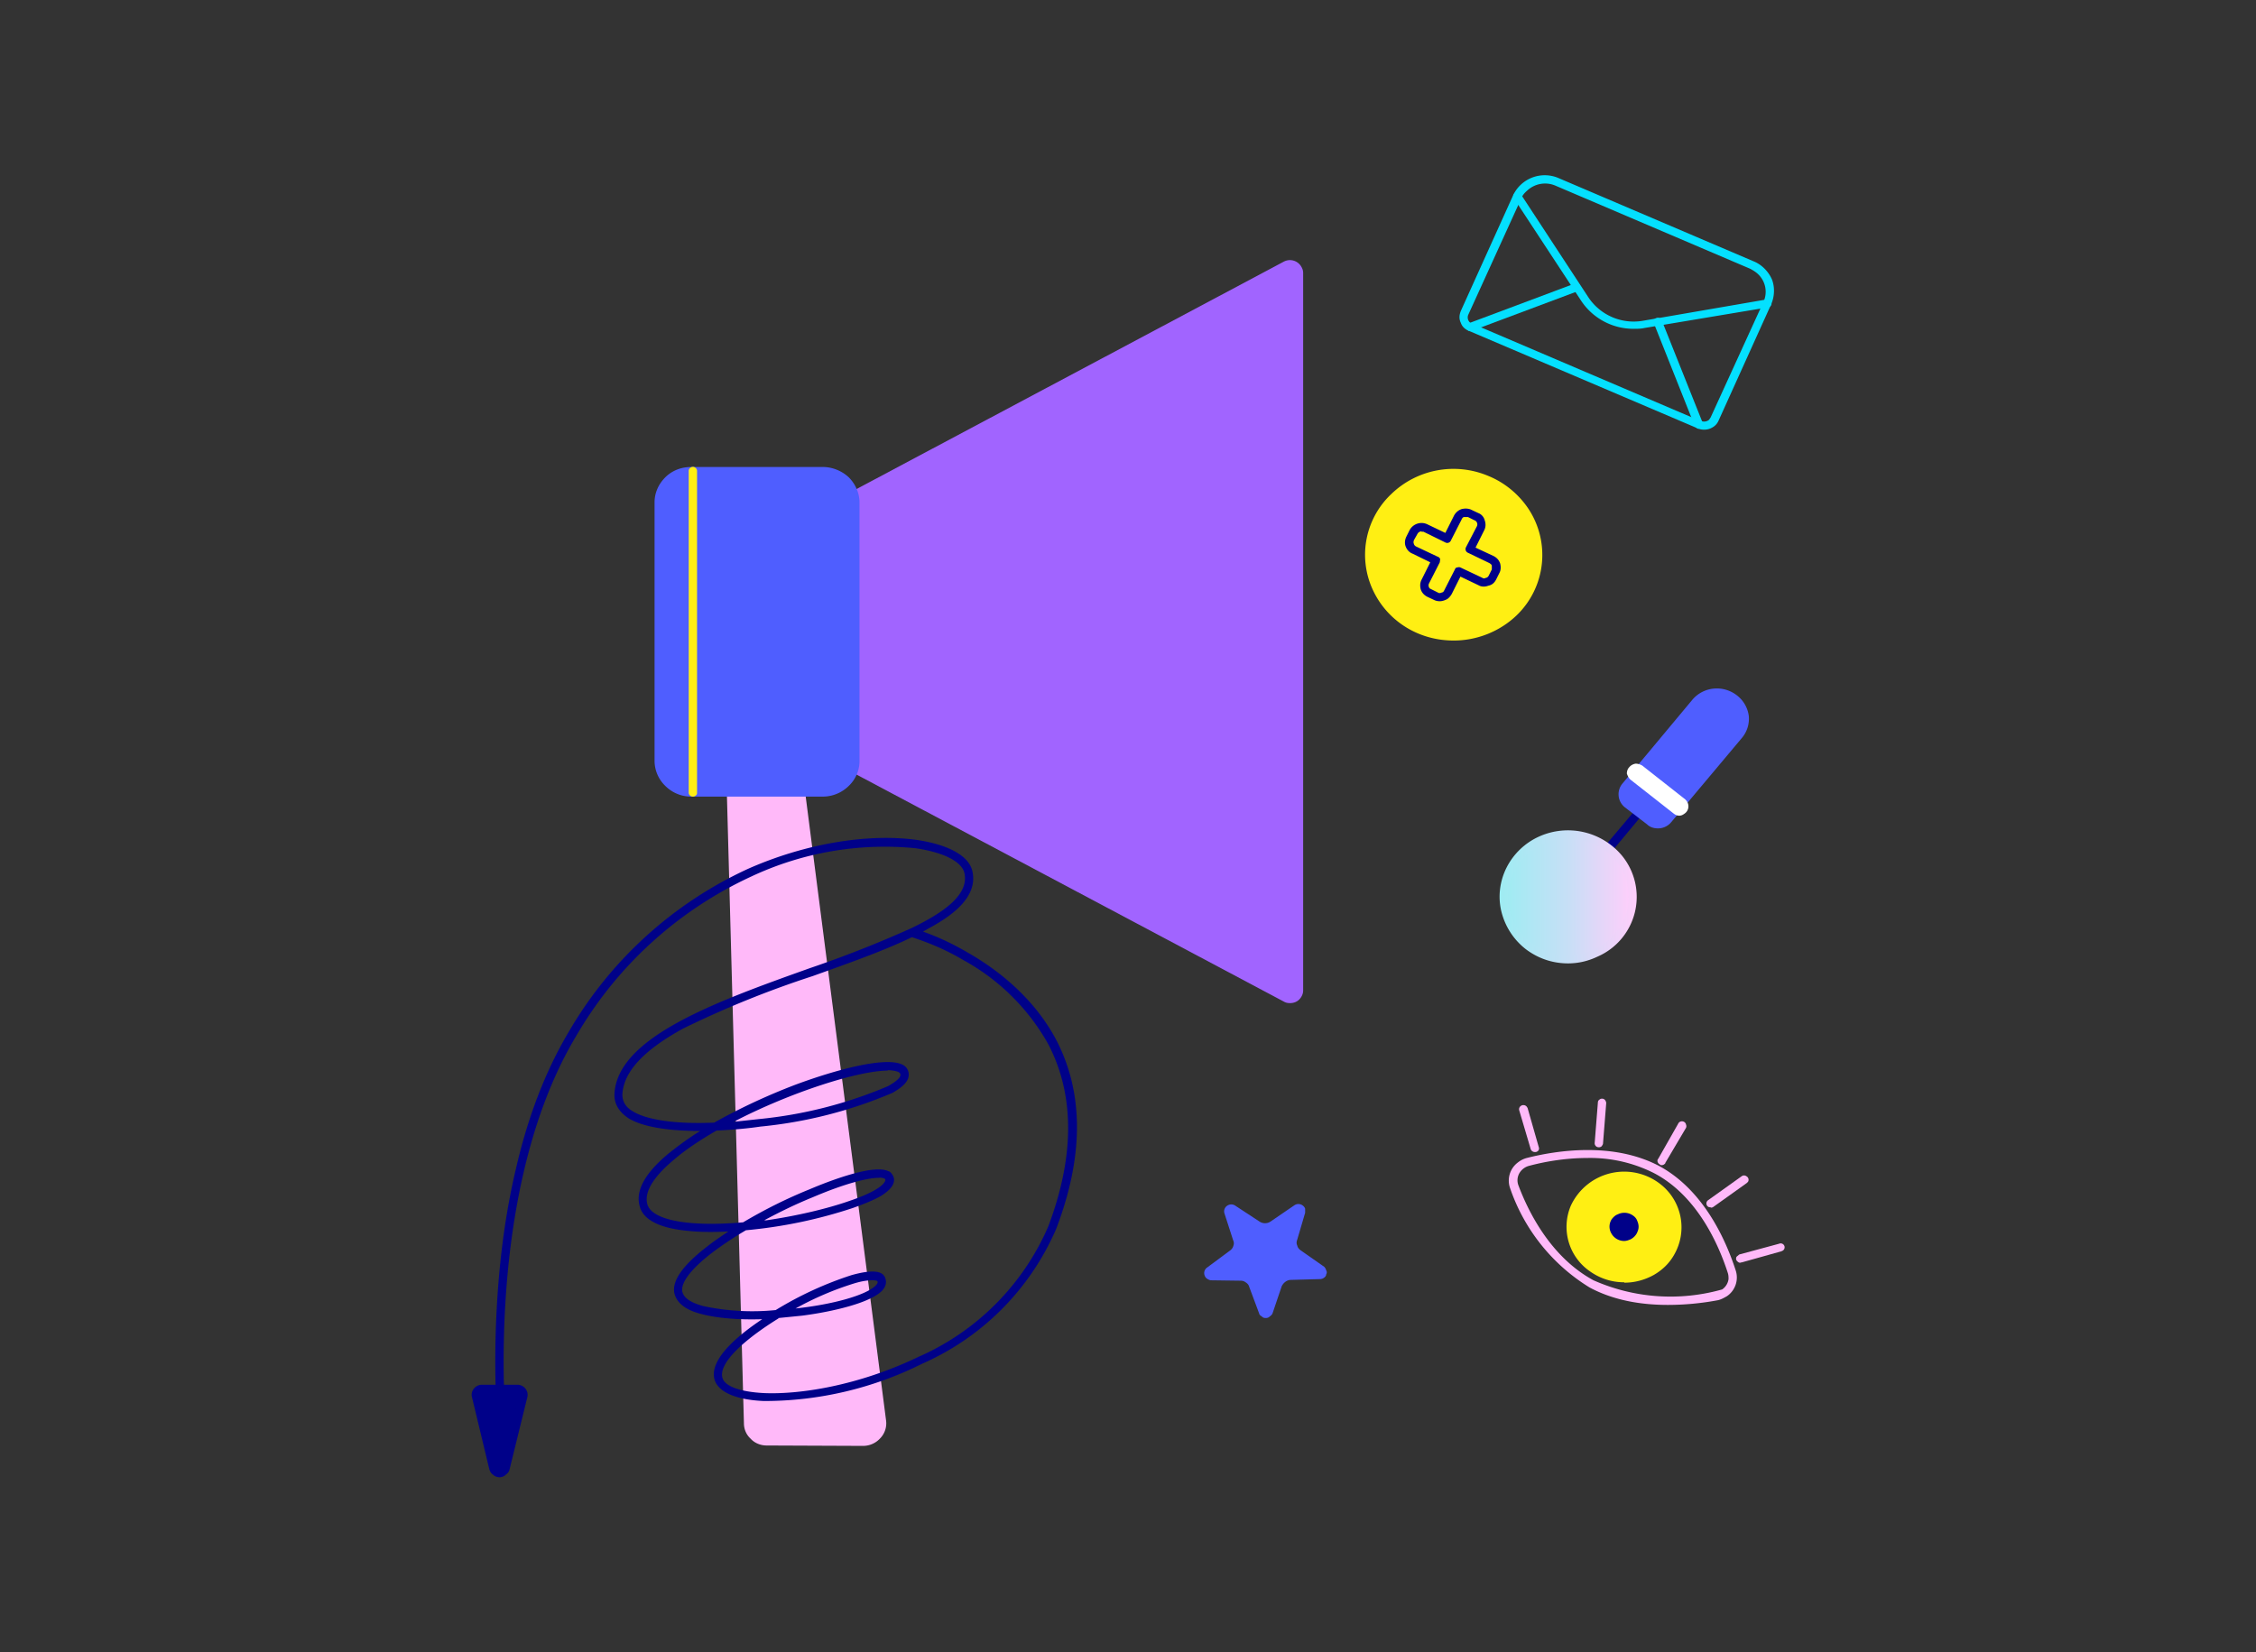<?xml version="1.0" encoding="UTF-8"?>
<svg xmlns="http://www.w3.org/2000/svg" width="568" height="416" fill="none">
  <rect width="100%" height="100%" fill="#333333" stroke="none"/>
  <path d="m323.7 251.3-108.4-57.6v-69.2l108.4-57.7a2.3 2.3 0 0 1 3 .9c.2.3.3.6.3 1v180.7c0 .4-.1.8-.3 1-.2.4-.5.7-.8.9a2.3 2.3 0 0 1-2.2 0Z" fill="#A164FF"></path>
  <path d="M324.8 252.6c-.6 0-1.1-.1-1.6-.4l-108.4-57.6a1 1 0 0 1-.6-.9v-69.2l.2-.5.4-.4 108.4-57.7a3.3 3.3 0 0 1 4.4 1.2c.3.5.5 1 .5 1.6v180.7c0 .9-.4 1.7-1 2.3-.6.6-1.4.9-2.3.9Zm-108.4-59.5 107.8 57.3a1.2 1.2 0 0 0 1.6-.4l.1-.6V68.7a1 1 0 0 0-.5-1 1.2 1.2 0 0 0-1.2 0l-107.8 57.4v68Z" fill="#A164FF"></path>
  <path d="M217.3 363H193c-1.2 0-2.4-.5-3.3-1.4-.9-.8-1.4-2-1.4-3.2l-4.1-158.9h17.6L222 358a4.5 4.5 0 0 1-1.2 3.6 4.7 4.7 0 0 1-3.5 1.6Z" fill="#FFB9F9"></path>
  <path d="M217.3 364.1 193 364c-1.5 0-3-.6-4-1.7-1.1-1-1.7-2.4-1.7-3.9L183 199.6a1 1 0 0 1 .3-.8 1 1 0 0 1 .8-.3h17.6c.2 0 .5.1.7.3.2.1.3.4.3.6l20.4 158.4a5.4 5.4 0 0 1-1.5 4.4 5.8 5.8 0 0 1-4.3 1.9Zm-32.1-163.5 4 157.8c0 1 .5 1.8 1.2 2.5.6.7 1.6 1 2.5 1l24.4.1a3.7 3.7 0 0 0 2.8-1.2 3.6 3.6 0 0 0 .8-2.7l-20.2-157.5h-15.5Z" fill="#FFB9F9"></path>
  <path d="M405 214.7a1 1 0 0 1-1-.6 1 1 0 0 1 .1-1.1l7.6-9a1 1 0 0 1 1.5-.1c.2.1.4.4.4.7 0 .2 0 .5-.2.7l-7.5 9a1 1 0 0 1-.9.4Z" fill="#000189"></path>
  <path d="M409 321.9c7.3 0 13.3-5.8 13.3-13 0-7.1-6-13-13.4-13s-13.3 5.9-13.3 13c0 7.2 6 13 13.3 13Z" fill="#FFEF13"></path>
  <path d="M408.9 322.9c-3.2 0-6.2-1-8.8-2.9a13.6 13.6 0 0 1-4.6-16.4A14.8 14.8 0 0 1 419 299a13.8 13.8 0 0 1 2.6 16.8c-1.2 2.2-3 4-5.3 5.3-2.2 1.2-4.7 1.9-7.3 1.9Zm0-25.9c-3 0-5.8 1-8.1 3a11.6 11.6 0 0 0-2 15.6c1.6 2.4 4 4.1 7 4.8 2.9.8 6 .5 8.6-.8a12 12 0 0 0 5.9-6.2c1.1-2.7 1.2-5.7.2-8.5-1-2.7-3-5-5.6-6.4-1.8-1-3.9-1.5-6-1.5Z" fill="#FFEF13"></path>
  <path d="m326.8 315.6 5.9 4.3.2.3v.4l-.2.4-.4.1-7.4.2c-.7 0-1.4.3-2 .7-.5.4-1 1-1.2 1.6l-2.3 6.7c0 .2-.2.3-.3.4a.7.7 0 0 1-1.1-.4l-2.5-6.6c-.2-.7-.7-1.3-1.2-1.7-.6-.4-1.3-.6-2-.6h-7.4a.7.7 0 0 1-.6-.6.7.7 0 0 1 .2-.7l5.8-4.4a3.4 3.4 0 0 0 1.2-3.7l-2.2-6.8v-.4l.3-.3a.7.7 0 0 1 .8 0l6.1 4a3.6 3.6 0 0 0 4 0l6-4.2a.7.7 0 0 1 .8 0l.3.4v.4l-2 6.8a3.3 3.3 0 0 0 1.2 3.7Z" fill="#4F5EFF"></path>
  <path d="M318.7 331.9c-.4 0-.8-.1-1-.4-.4-.2-.6-.4-.7-.8l-2.5-6.7c-.1-.4-.4-.8-.9-1.1-.4-.3-.8-.4-1.3-.4l-7.4-.1c-.3 0-.7-.2-1-.4-.3-.2-.5-.5-.6-.8a1.7 1.7 0 0 1 .6-2l5.8-4.3c.4-.3.7-.7.8-1.1.2-.5.2-1 0-1.4l-2.2-6.8a1.7 1.7 0 0 1 .7-2 1.8 1.8 0 0 1 2 0l6.1 4a2.5 2.5 0 0 0 2.8 0l6-4.1a1.8 1.8 0 0 1 2 0c.3.2.6.5.7.9v1l-2 6.8c-.2.5-.2 1 0 1.4.1.5.4.9.8 1.2l6 4.2c.2.2.4.5.5.9.2.3.2.7 0 1 0 .4-.3.7-.6.9-.3.2-.6.3-1 .3l-7.3.2c-.5 0-1 .2-1.4.5-.4.3-.7.7-.9 1.1l-2.3 6.8c-.1.3-.4.6-.7.8-.3.3-.6.4-1 .4Zm-12.8-11.6h6.4c1 .1 1.8.4 2.6 1 .7.4 1.3 1.2 1.6 2l2.2 5.8 2-5.8c.3-.9.9-1.6 1.6-2.1.8-.6 1.6-.9 2.6-1h6.3l-5-3.8a4.4 4.4 0 0 1-1.7-2.1c-.3-.9-.3-1.8 0-2.7l1.8-5.9-5.2 3.6a4.7 4.7 0 0 1-5.2 0l-5.3-3.5 2 6c.2.8.2 1.7 0 2.6-.4.8-1 1.6-1.6 2.1l-5 3.8Z" fill="#4F5EFF"></path>
  <path d="M419.9 328.6c-6.3 0-13.4-1-19.7-4.4a47.3 47.3 0 0 1-20-25 5.7 5.7 0 0 1 2-6.5 6 6 0 0 1 2.2-1.1c7.5-1.9 21.7-4.1 33.3 2 11.5 6.2 17 19.2 19.3 26.3a5.7 5.7 0 0 1-2.2 6.5c-.7.4-1.4.8-2.2 1-4.2.8-8.5 1.2-12.7 1.2Zm-20.2-37c-5.8 0-11.1 1-14.8 2a4 4 0 0 0-2.4 1.9 3.6 3.6 0 0 0-.2 3c2.4 6.4 8 18 18.9 23.9a47.8 47.8 0 0 0 32.4 2.3 3.8 3.8 0 0 0 1.6-2.6c0-.5 0-1-.2-1.6-2.2-6.8-7.5-19.2-18.4-25a35.6 35.6 0 0 0-16.9-3.9Z" fill="#FFB9F9"></path>
  <path d="M409 311.4c1.3 0 2.5-1 2.5-2.5 0-1.4-1.2-2.5-2.6-2.5a2.6 2.6 0 0 0-2.6 2.5c0 1.4 1.2 2.5 2.6 2.5Z" fill="#000189"></path>
  <path d="M409 312.5a3.7 3.7 0 0 1-3.3-1.9 3.4 3.4 0 0 1 .1-3.6c.4-.5.9-1 1.5-1.2a3.7 3.7 0 0 1 3.7.2c.5.3 1 .8 1.2 1.4.4.9.5 1.8.1 2.7-.3.9-1 1.6-1.8 2-.5.2-1 .4-1.6.4Zm0-5h-.7c-.4.2-.6.5-.8.8-.1.4-.2.7 0 1.1 0 .3.3.6.7.8a1.6 1.6 0 0 0 2-.4 1.4 1.4 0 0 0-.3-2c-.2-.2-.6-.4-1-.4ZM127.2 369.8l4.5-18.3a1.4 1.4 0 0 0-.3-1.3 1.5 1.5 0 0 0-1.1-.5h-9a1.6 1.6 0 0 0-1.2.5 1.4 1.4 0 0 0-.3 1.3l4.5 18.3c0 .3.2.6.5.8a1.5 1.5 0 0 0 2 0c.2-.2.4-.5.4-.8Z" fill="#000189"></path>
  <path d="M125.8 372c-.6 0-1.2-.2-1.6-.6-.5-.3-.8-.8-1-1.4l-4.4-18.3a2.4 2.4 0 0 1 .5-2 2.6 2.6 0 0 1 2-1h9a2.6 2.6 0 0 1 2 1 2.5 2.5 0 0 1 .5 2l-4.5 18.3c-.1.6-.5 1-1 1.4-.4.4-1 .6-1.5.6Zm-4.5-21.3h-.2l-.2.2a.4.4 0 0 0 0 .4l4.4 18.3.2.2a.5.5 0 0 0 .5 0l.2-.2 4.5-18.3a.4.4 0 0 0-.1-.4.5.5 0 0 0-.4-.2h-9Z" fill="#000189"></path>
  <path d="M207.2 118.6H174a8 8 0 0 0-8.2 7.9v65.2a8 8 0 0 0 8.2 7.8h33.2a8 8 0 0 0 8.1-7.8v-65.2a8 8 0 0 0-8.1-7.9Z" fill="#4F5EFF"></path>
  <path d="M207.2 200.6H174c-2.5 0-4.8-1-6.5-2.7a8.8 8.8 0 0 1-2.7-6.3v-65.1c0-2.4 1-4.6 2.7-6.3 1.7-1.7 4-2.6 6.5-2.6h33.2c2.4 0 4.8 1 6.5 2.6 1.7 1.7 2.7 4 2.7 6.3v65.2c0 2.3-1 4.6-2.7 6.2a9.3 9.3 0 0 1-6.5 2.7Zm-33.2-81c-1.9 0-3.7.8-5 2-1.3 1.3-2.1 3-2.1 4.9v65.2c0 1.8.7 3.5 2 4.8 1.4 1.3 3.2 2 5 2h33.3c1.9 0 3.7-.7 5-2 1.3-1.3 2-3 2-4.8v-65.2c0-1.8-.7-3.6-2-4.8a7.2 7.2 0 0 0-5-2H174Z" fill="#4F5EFF"></path>
  <path d="M174.5 200.6a1 1 0 0 1-.8-.3 1 1 0 0 1-.3-.8v-80.9c0-.3.1-.5.3-.7a1 1 0 0 1 1.5 0c.2.2.3.4.3.7v81c0 .2 0 .5-.3.7a1 1 0 0 1-.7.3Z" fill="#FFEF13"></path>
  <path d="M126.9 366.7a1 1 0 0 1-.7-.2 1 1 0 0 1-.4-.7c0-.1-1.9-16.1-.7-37 .7-12.4 2.3-24 4.8-34.5 3-13.1 7.5-24.7 13.2-34.3a101 101 0 0 1 45.2-41.2c14.2-6.3 30-9 42.5-7.3 8 1.2 13.1 4 14 7.8 1.6 6.8-5.6 11.6-11.2 14.6l-1.2.7c4 1.4 7.7 3.2 11.3 5.3 7 4 16.4 11 22.2 21.9 7 13.4 7 29.4 0 47.7a65.4 65.4 0 0 1-33.7 33.9 88.8 88.8 0 0 1-39.9 9.4c-7.1-.3-11.5-2.3-12.4-5.4-1.4-5 5.7-11 12-15.2-6.2.2-11.5-.3-15.3-1.3-4-1-6.2-2.8-6.8-5.2-.7-3.2 2.2-7.2 8.5-12 1.5-1.2 3.3-2.4 5.1-3.6-3.6.2-7.3.2-10.7-.2-6.8-.7-10.7-2.8-11.6-6-1.2-4 1.2-8.4 7.2-13.4 2.5-2 5.2-4 8-5.7-6.7 0-13.8-.7-17.9-3.1-2.5-1.6-3.8-3.7-3.7-6.2.7-14.3 25.4-23.2 49.2-31.7a290 290 0 0 0 25.4-10c9-4.3 14.7-8.8 13.5-14-.7-2.9-5.4-5.2-12.3-6.2a79 79 0 0 0-41.3 7.1A98.8 98.8 0 0 0 145 261c-12.8 21.4-16.7 48.7-17.8 67.8-1.2 20.8.7 36.6.7 36.8a1 1 0 0 1-.5 1 1 1 0 0 1-.5.1ZM196 332c-8.4 5.2-15.2 11.2-14.1 15 .6 2.1 4.5 3.5 10.4 3.8 8.9.4 23.7-1.8 38.9-9.1a63.3 63.3 0 0 0 32.7-32.8c6.7-17.7 6.7-33.2 0-46a54.4 54.4 0 0 0-21.3-21.1c-4-2.4-8.4-4.3-13-5.8-7 3.4-15.8 6.5-25 9.8A249.6 249.6 0 0 0 172 259c-10 5.5-15 10.9-15.3 16.6 0 1.8.8 3.2 2.7 4.3 3.7 2.2 11 3.2 20.4 2.8 6.6-3.7 13.5-6.9 20.6-9.6 10-3.7 22.2-7 26.6-5.1 1.2.5 1.8 1.5 1.8 2.6 0 1.6-1.3 3-4.1 4.6a112 112 0 0 1-33.3 8.5c-2.6.4-6.6.8-11 1-4 2.3-7.8 4.8-10.8 7.4-3.6 3-7.7 7.4-6.6 11.2 1.2 4 10.5 5.7 24.1 4.5 5.4-3.2 11-6 16.7-8.3 4.7-2 16-6.4 19.8-4.6.5.1.8.5 1 .8.3.4.5.9.5 1.4 0 1.3-1 2.6-3.2 4-1.7 1-4.1 2-7.2 3.1a119.8 119.8 0 0 1-26.9 5.6 88.7 88.7 0 0 0-8.3 5.5c-5.4 4.1-8.2 7.7-7.7 10 .5 2 3.1 3 5.3 3.6a59 59 0 0 0 18.2 1 88.6 88.6 0 0 1 19.1-8.8c5-1.4 7.9-1.2 8.5.8.3.8.3 2-.9 3.2-3 3-12.3 5.2-20 6.2l-6 .6Zm23.6-9.6c-.9 0-2.3.1-4.6.8a77.9 77.9 0 0 0-14.7 6.3c9.3-1 17.7-3.3 20.2-5.8.6-.6.5-1 .4-1 0-.2-.4-.3-1.3-.3Zm1.6-25.8c-2.7 0-8.4 1.4-16.6 4.9-4.2 1.7-8.3 3.7-12.2 5.8h.5c7.6-1.1 15.3-2.9 21-4.9 7.1-2.4 9-4.4 9-5.3 0-.1 0-.2-.2-.3-.5-.2-1-.3-1.5-.2Zm2.3-27c-7.3 0-24.4 5.4-38.8 12.9l6.4-.7a110 110 0 0 0 32.5-8.3c2.3-1.3 3.1-2.2 3.1-2.8 0-.2 0-.5-.6-.8-.6-.2-1.5-.4-2.6-.4Z" fill="#000189"></path>
  <path d="M429 108.2a4 4 0 0 1-1.5-.3l-57.7-24.6c-1-.4-1.7-1.1-2-2-.5-1-.4-2 0-3L381 49.1a8.8 8.8 0 0 1 11.3-4.3l49.2 21c2 .8 3.7 2.5 4.6 4.5.8 2 .7 4.4-.2 6.4l-13.2 29.2c-.3.7-.8 1.3-1.5 1.7a4 4 0 0 1-2.1.6Zm-.7-2.2a1.9 1.9 0 0 0 2-.3l.4-.6L444 76a6.1 6.1 0 0 0-1.3-6.9c-.6-.6-1.3-1-2-1.4l-49.2-21a6.6 6.6 0 0 0-7 1.3c-.7.6-1.2 1.2-1.5 2l-13.3 29.2a1.7 1.7 0 0 0 .4 2c.1.1.3.3.6.3l57.6 24.6Z" fill="#04E0FF"></path>
  <path d="M411.2 82.8a15.8 15.8 0 0 1-13-6.9l-17-25.9a1 1 0 0 1-.2-.7c0-.3.2-.5.4-.7a1 1 0 0 1 1.5.3L400 75a13.7 13.7 0 0 0 13.5 5.8l31.3-5.4a1 1 0 0 1 1 .4 1 1 0 0 1 .2.8 1 1 0 0 1-.5.7 1 1 0 0 1-.4.1L414 82.6c-.9.2-1.8.2-2.7.2Z" fill="#04E0FF"></path>
  <path d="M370.2 83.4a1 1 0 0 1-.6-.2 1 1 0 0 1-.3-1.3l.5-.5 26.7-10a1.1 1.1 0 0 1 1.1.2 1 1 0 0 1 .3.8 1 1 0 0 1-.3.7 1 1 0 0 1-.3.2l-26.7 10a1 1 0 0 1-.4.1ZM427.7 108a1 1 0 0 1-.6-.3 1 1 0 0 1-.4-.4l-10.3-25.9a1 1 0 0 1 0-.8 1 1 0 0 1 .6-.5 1 1 0 0 1 1.1.2l.3.4 10.3 25.8c.1.3.1.6 0 .8a1 1 0 0 1-1 .6Z" fill="#04E0FF"></path>
  <path d="M366 160.3a21 21 0 0 0 21.3-20.6 21 21 0 0 0-21.3-20.6 21 21 0 0 0-21.2 20.6 21 21 0 0 0 21.2 20.6Z" fill="#FFEF13"></path>
  <path d="M366 161.3c-4.4 0-8.7-1.2-12.4-3.6a21.8 21.8 0 0 1-8.2-9.7 21 21 0 0 1 4.9-23.6 22.5 22.5 0 0 1 24.3-4.6c4 1.6 7.5 4.4 10 8a21.1 21.1 0 0 1-2.8 27.2c-4.2 4-9.9 6.3-15.8 6.3Zm0-41.1c-4 0-7.9 1.1-11.2 3.3a19.7 19.7 0 0 0-7.4 8.7 19 19 0 0 0 4.4 21.4 20.4 20.4 0 0 0 22 4.2 20 20 0 0 0 9-7.2 19.1 19.1 0 0 0-2.5-24.7c-3.8-3.7-9-5.7-14.3-5.7Z" fill="#FFEF13"></path>
  <path d="M394.8 241.5c9 0 16.2-7 16.2-15.7a16 16 0 0 0-16.2-15.7c-9 0-16.2 7-16.2 15.7a16 16 0 0 0 16.2 15.7Z" fill="url(#a)"></path>
  <path d="M394.8 242.6c-4 0-7.7-1.3-10.8-3.7-3-2.4-5.1-5.7-6-9.4-.9-3.7-.4-7.6 1.3-11a17 17 0 0 1 8.1-7.8 17.7 17.7 0 0 1 21 4.8 16.4 16.4 0 0 1-6.2 25.4c-2.3 1.1-4.8 1.7-7.4 1.7Zm0-31.4a15.5 15.5 0 0 0-11.7 5.4 14.4 14.4 0 0 0-.2 18.3 15.6 15.6 0 0 0 18.4 4.2 15 15 0 0 0 7.2-6.8 14.3 14.3 0 0 0-4.2-18c-2.7-2-6-3.1-9.5-3.1Z" fill="url(#b)"></path>
  <path d="M362.5 151.4c-.5 0-1-.1-1.4-.3l-1.7-.8c-.8-.4-1.4-1-1.7-1.9-.2-.8-.2-1.6.2-2.4l2.2-4.4-4.5-2.2c-.8-.3-1.4-1-1.7-1.8-.3-.8-.2-1.7.2-2.5l.8-1.6a3.4 3.4 0 0 1 4.4-1.5l4.6 2.2 2.2-4.4c.4-.7 1-1.3 1.9-1.6.8-.2 1.7-.2 2.5.2l1.7.8c.8.3 1.4 1 1.6 1.8.3.8.3 1.7-.1 2.5l-2.2 4.4 4.5 2.1c.8.4 1.4 1 1.7 1.9.2.8.2 1.7-.2 2.4l-.8 1.6c-.4.8-1 1.4-2 1.6-.8.3-1.7.3-2.4-.1l-4.6-2.2-2.2 4.4c-.3.5-.7 1-1.2 1.3-.6.3-1.2.5-1.8.5Zm-4.6-17.6a1.2 1.2 0 0 0-1 .6l-.9 1.6c-.1.3-.2.6 0 1 0 .2.3.5.5.6l5.5 2.6c.3.1.5.3.6.6l-.1.8-2.7 5.3a1.1 1.1 0 0 0 .2 1.3l.4.2 1.6.8c.3.2.6.2 1 0 .2 0 .5-.2.6-.5l2.7-5.3c.1-.3.3-.5.6-.5.3-.1.6-.1.8 0l5.5 2.6c.3.2.6.2.9 0 .3 0 .5-.2.7-.5l.8-1.6v-.9c0-.3-.3-.5-.6-.7l-5.4-2.6a1 1 0 0 1-.5-1.4l2.7-5.2a1.1 1.1 0 0 0-.6-1.6l-1.6-.8h-1c-.2 0-.5.3-.6.6l-2.7 5.3a1 1 0 0 1-1.4.5l-5.5-2.7h-.5v-.1Z" fill="#000189"></path>
  <path d="m415.3 206.9-5.6-4.4a3.1 3.1 0 0 1-.5-4.5l17.7-21.1a7 7 0 0 1 9.7-1 6.6 6.6 0 0 1 1 9.4L420 206.4c-.6.7-1.4 1-2.2 1.2-1 0-1.8-.2-2.5-.7Z" fill="#4F5EFF"></path>
  <path d="M417.4 208.6c-1 0-2-.3-2.7-1l-5.6-4.3a4.2 4.2 0 0 1-.6-6l17.6-21.1a8 8 0 0 1 5.4-2.8 8.2 8.2 0 0 1 5.8 1.7 7.8 7.8 0 0 1 3 5.2 7.5 7.5 0 0 1-1.8 5.6L420.8 207a4.3 4.3 0 0 1-3.4 1.6Zm14.9-33.2a5.8 5.8 0 0 0-2.8.7c-.7.3-1.3.8-1.8 1.4l-17.6 21.1a2.1 2.1 0 0 0 .3 3l5.6 4.5a2.3 2.3 0 0 0 3.2-.3l17.6-21.2a5.6 5.6 0 0 0-.8-8 6 6 0 0 0-3.7-1.2Z" fill="#4F5EFF"></path>
  <path d="M422.8 205.4c-.6 0-1-.2-1.5-.6l-10.7-8.4c-.5-.4-.8-1-1-1.6 0-.6.2-1.2.6-1.6.4-.5 1-.8 1.6-.9.6 0 1.2.2 1.7.5l10.8 8.5c.3.3.6.7.7 1.1a2.2 2.2 0 0 1-.9 2.5c-.4.3-.8.5-1.3.5Z" fill="#fff"></path>
  <path d="M418.4 293.4c-.2 0-.4 0-.5-.2a1 1 0 0 1-.6-.9c0-.1 0-.3.2-.5l5-8.8a1 1 0 0 1 .7-.6 1.1 1.1 0 0 1 .8.1 1 1 0 0 1 .5.7 1 1 0 0 1 0 .8l-5.2 8.8c0 .2-.2.3-.3.4a1 1 0 0 1-.6.2ZM386.4 290.1a1 1 0 0 1-.6-.2 1 1 0 0 1-.4-.5l-2.9-9.8a1 1 0 0 1 .4-1.1 1 1 0 0 1 .8-.2 1 1 0 0 1 .7.4l.2.3 2.8 9.8a1 1 0 0 1 0 .8 1 1 0 0 1-1 .5ZM402.5 288.9a1 1 0 0 1-.8-.4 1 1 0 0 1-.2-.7l.8-10.1c0-.3.1-.6.3-.7a1 1 0 0 1 1.5 0c.2.3.3.5.3.8l-.8 10.1c0 .3-.2.5-.3.7a1 1 0 0 1-.8.3ZM438.2 318a1 1 0 0 1-.7-.3 1 1 0 0 1-.4-.6c0-.3 0-.5.2-.7l.6-.5 10-2.7a1 1 0 0 1 1.4.7 1 1 0 0 1-.4 1l-.4.2-10 2.8a1 1 0 0 1-.3 0ZM430.7 304a1 1 0 0 1-.6-.1 1 1 0 0 1 0-1.7l8.4-6a1 1 0 0 1 1.2 0 1 1 0 0 1 .5.6 1 1 0 0 1-.1.8l-.3.3-8.4 6a1 1 0 0 1-.7.2Z" fill="#FFB9F9"></path>
  <defs>
    <linearGradient id="a" x1="378.6" y1="225.8" x2="411" y2="225.8" gradientUnits="userSpaceOnUse">
      <stop stop-color="#9EECF2"></stop>
      <stop offset=".5" stop-color="#C7DFF6"></stop>
      <stop offset="1" stop-color="#FFCEFB"></stop>
    </linearGradient>
    <linearGradient id="b" x1="377.6" y1="225.8" x2="412.1" y2="225.8" gradientUnits="userSpaceOnUse">
      <stop stop-color="#9EECF2"></stop>
      <stop offset=".5" stop-color="#C7DFF6"></stop>
      <stop offset="1" stop-color="#FFCEFB"></stop>
    </linearGradient>
  </defs>
</svg>

